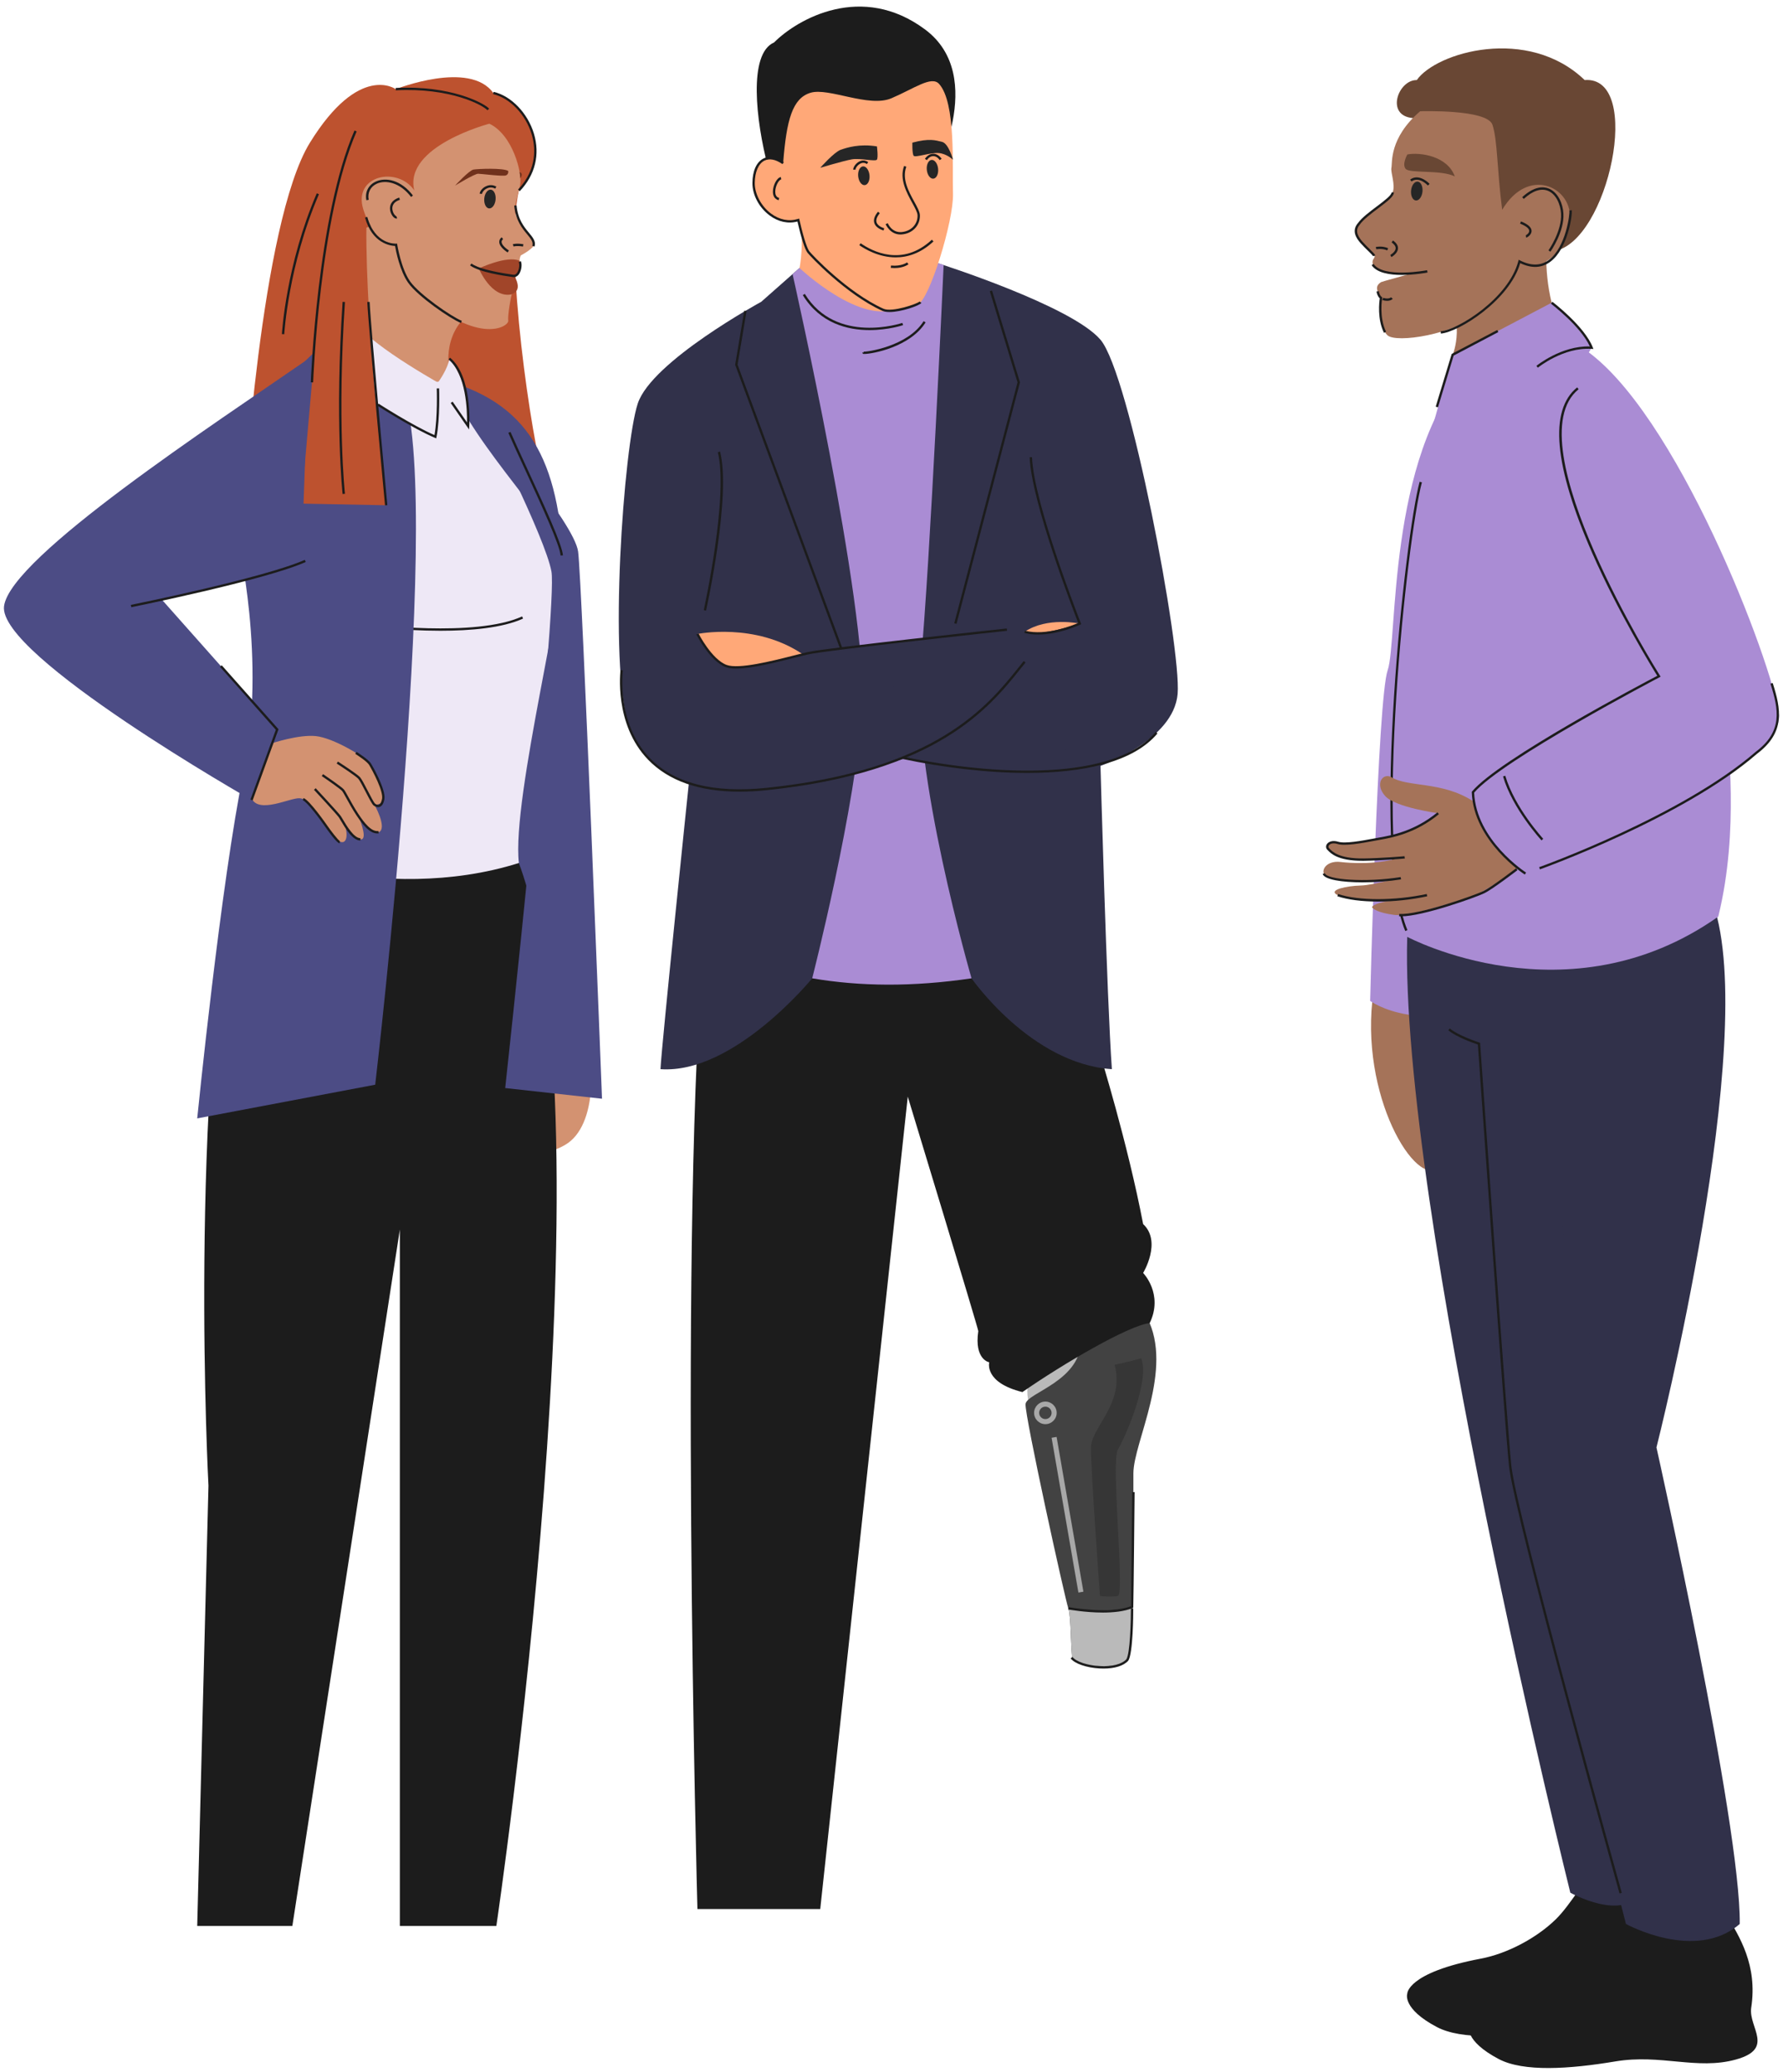 <svg xmlns="http://www.w3.org/2000/svg" width="173" height="201" viewBox="0 0 173 201" fill="none"><g clip-path="url(#clip0_192_8272)"><path d="M47.868 9.023C51.881 10.362 53.31 15.489 50.348 18.471C48.865 24.746 51.66 43.033 52.739 46.406C35.167 52.431 23.649 49.324 23.649 49.324C23.649 49.324 25.271 21.617 30.07 13.844C34.87 6.07 38.397 8.65 38.397 8.65C38.397 8.65 45.57 5.808 47.866 9.024L47.868 9.023Z" fill="#BD522F"></path><path d="M55.683 95.804C58.258 102.921 57.851 109.299 54.864 111.058C51.88 112.817 51.593 110.445 51.553 107.542C51.512 104.639 55.683 95.804 55.683 95.804Z" fill="#D39271"></path><path d="M44.765 37.409C52.656 40.271 54.736 46.842 54.758 58.197C54.783 69.553 55.845 103.494 55.845 103.494L50.304 102.594L44.764 37.409H44.765Z" fill="#4C4C85"></path><path d="M23.062 82.284C18.224 106.601 20.227 144.141 20.227 144.141L19.136 186.857H28.366L38.797 119.287V186.857H48.159C48.159 186.857 59.726 108.951 50.343 83.731C36.053 77.486 23.062 82.285 23.062 82.285V82.284Z" fill="#1C1C1C"></path><path d="M43.744 36.767C44.214 41.018 53.763 51.022 54.469 53.519C55.175 56.016 49.621 77.433 50.345 83.729C37.031 87.928 23.063 82.284 23.063 82.284C23.063 82.284 26.03 74.903 25.307 65.206C24.583 55.51 23.86 43.642 25.453 40.168C27.045 36.694 32.941 32.317 32.941 32.317L43.745 36.768L43.744 36.767Z" fill="#EEE8F6"></path><path d="M42.738 61.196C39.052 61.196 35.767 60.77 35.708 60.761L35.738 60.535C35.841 60.549 46.117 61.882 50.66 59.806L50.754 60.014C48.736 60.935 45.615 61.196 42.738 61.196Z" fill="#1C1C1C"></path><path d="M38.768 37.097C43.414 45.628 36.405 105.239 36.405 105.239L19.136 108.507C19.136 108.507 21.428 85.623 23.649 74.827C25.871 64.03 23.062 52.254 23.062 52.254L29.59 35.044L32.311 32.42L38.768 37.097Z" fill="#4C4C85"></path><path d="M46.718 29.738C43.256 31.264 43.229 34.947 43.741 36.434C43.148 38.064 33.834 36.524 32.126 33.647C35.608 29.679 34.34 26.413 34.34 26.413C34.34 26.413 34.084 22.849 34.809 22.413C35.535 21.975 38.661 21 40.477 21.802C42.294 22.605 46.715 29.74 46.715 29.74L46.718 29.738Z" fill="#D39271"></path><path d="M47.48 12.002C49.739 13.071 50.707 16.789 50.462 17.98C50.216 19.171 49.772 20.106 50.087 20.966C50.403 21.827 51.895 23.131 51.88 23.613C51.863 24.095 50.539 24.776 50.539 24.776C50.539 24.776 50.354 25.043 50.424 25.722C50.451 25.98 50.275 26.216 50.019 26.251C47.635 26.573 46.464 25.993 46.456 26.046C46.448 26.102 49.424 27.272 49.918 27.34C50.306 28.093 49.701 28.488 49.657 28.552C49.613 28.616 49.238 30.516 49.316 31.11C49.395 31.702 46.177 33.75 40.027 27.766C39.038 26.854 38.429 23.748 38.429 23.748C38.429 23.748 36.261 23.601 35.246 20.297C34.229 16.992 38.59 16.101 40.199 18.478C39.137 14.188 47.48 12.002 47.48 12.002Z" fill="#D39271"></path><path d="M49.906 26.767C50.763 28.302 49.7 28.49 49.657 28.554C47.678 28.991 46.456 26.046 46.456 26.046C46.448 26.102 49.413 26.698 49.906 26.767Z" fill="#A14529"></path><path d="M46.6 26.079C46.542 26.063 46.457 26.037 46.456 26.048C46.456 26.048 49.188 24.748 50.412 25.302C50.404 25.423 50.407 25.569 50.425 25.74C50.453 25.992 50.215 26.729 49.963 26.764C49.325 26.851 46.756 26.126 46.598 26.081L46.6 26.079Z" fill="#A14529"></path><path d="M48.086 19.36C48.041 19.863 47.757 20.248 47.454 20.221C47.151 20.193 46.942 19.763 46.988 19.26C47.033 18.757 47.316 18.372 47.619 18.4C47.922 18.427 48.132 18.857 48.086 19.36Z" fill="#262626"></path><path d="M46.763 18.816L46.538 18.786C46.572 18.527 46.816 18.237 47.13 18.083C47.474 17.913 47.839 17.922 48.16 18.107L48.047 18.304C47.706 18.107 47.389 18.209 47.23 18.286C46.951 18.422 46.785 18.655 46.763 18.815V18.816Z" fill="#1C1C1C"></path><path d="M49.312 16.586C48.813 16.271 46.371 16.38 45.944 16.451C45.517 16.522 44.15 18.01 44.15 18.01C44.15 18.01 46.05 16.85 46.394 16.857C46.738 16.865 48.803 17.133 49.089 17.018C49.375 16.903 49.313 16.586 49.313 16.586H49.312Z" fill="#70311C"></path><path d="M49.257 24.492C49.177 24.442 48.472 23.995 48.441 23.501C48.428 23.317 48.507 23.157 48.675 23.022L48.818 23.199C48.71 23.286 48.66 23.381 48.668 23.487C48.688 23.807 49.186 24.183 49.377 24.299L49.257 24.493V24.492Z" fill="#1C1C1C"></path><path d="M51.869 23.918L51.651 23.855C51.76 23.471 51.504 23.162 51.15 22.734C50.675 22.163 50.027 21.38 49.892 19.947L50.118 19.925C50.245 21.289 50.844 22.01 51.324 22.589C51.707 23.052 52.012 23.418 51.869 23.918Z" fill="#1C1C1C"></path><path d="M50.745 23.919C50.144 23.817 49.83 23.911 49.827 23.911L49.757 23.695C49.773 23.69 50.119 23.581 50.783 23.695L50.745 23.919Z" fill="#1C1C1C"></path><path d="M35.549 19.427C35.393 18.633 35.749 17.937 36.476 17.61C37.423 17.184 38.9 17.44 40.067 18.969L39.886 19.107C38.8 17.684 37.406 17.44 36.57 17.818C35.944 18.099 35.64 18.699 35.773 19.383L35.55 19.427H35.549Z" fill="#1C1C1C"></path><path d="M38.459 21.203C38.4 21.203 38.32 21.181 38.224 21.101C38.017 20.927 37.767 20.472 37.858 20.012C37.912 19.739 38.108 19.371 38.733 19.168L38.803 19.384C38.05 19.627 38.031 20.121 38.084 20.393C38.155 20.753 38.388 20.977 38.458 20.975L38.535 21.189C38.517 21.196 38.49 21.203 38.458 21.203H38.459Z" fill="#1C1C1C"></path><path d="M44.723 31.337C43.695 30.925 40.552 28.77 39.606 27.437C38.788 26.282 38.411 24.322 38.332 23.863C37.884 23.845 36.106 23.614 35.419 21.105L35.638 21.045C36.375 23.728 38.341 23.642 38.423 23.637L38.526 23.631L38.543 23.733C38.546 23.755 38.914 26.064 39.794 27.307C40.685 28.566 43.795 30.72 44.809 31.128L44.724 31.338L44.723 31.337Z" fill="#1C1C1C"></path><path d="M34.705 30.634C33.352 31.984 42.492 37.114 42.492 37.114L42.217 42.229C42.217 42.229 32.616 37.974 30.842 33.788C30.951 31.411 34.705 30.634 34.705 30.634Z" fill="#EEE8F6"></path><path d="M35.552 21.969C35.443 31.62 37.471 49.022 37.471 49.022L29.239 48.859L31.619 21.745L35.552 21.969Z" fill="#BD522F"></path><path d="M49.857 26.889C49.83 26.889 49.804 26.887 49.775 26.883L49.703 26.872C48.913 26.76 46.513 26.417 45.609 25.749L45.744 25.566C46.313 25.987 47.656 26.349 49.734 26.646L49.807 26.657C49.948 26.678 50.072 26.611 50.175 26.46C50.392 26.143 50.422 25.61 50.328 25.442L50.527 25.33C50.669 25.581 50.621 26.211 50.363 26.589C50.23 26.784 50.051 26.889 49.856 26.889H49.857Z" fill="#1C1C1C"></path><path d="M42.491 37.115L45.418 41.335C45.418 41.335 45.776 37.409 43.594 34.791C43.47 35.8 42.492 37.115 42.492 37.115H42.491Z" fill="#EEE8F6"></path><path d="M50.415 16.688C50.836 16.85 50.489 17.289 50.489 17.289L50.415 16.688Z" fill="#70311C"></path><path d="M29.955 34.791C20.741 41.171 1.048 54.019 0.393 58.8C-0.261 63.582 24.404 77.613 24.404 77.613L26.892 70.778L15.694 58.164L29.236 54.913L29.954 34.792L29.955 34.791Z" fill="#4C4C85"></path><path d="M12.739 58.911L12.694 58.688C12.823 58.663 25.636 56.073 29.573 54.317L29.666 54.525C25.707 56.291 12.868 58.885 12.739 58.913V58.911Z" fill="#1C1C1C"></path><path d="M26.34 72.128C26.34 72.128 28.984 71.234 30.663 71.418C32.34 71.601 35.26 73.362 35.788 73.981C36.317 74.601 37.465 77.337 37.122 77.751C36.776 78.165 36.317 78.049 36.317 78.049C36.317 78.049 37.461 80.069 36.891 80.646C36.322 81.223 34.776 79.152 34.776 79.152C34.776 79.152 35.696 81.313 35.075 81.428C34.453 81.543 33.26 80.21 32.96 79.222C33.672 79.889 33.925 81.773 33.167 81.704C32.408 81.634 31.282 79.428 30.961 79.222C30.64 79.016 30.004 77.514 29.084 77.445C28.165 77.375 25.11 79.001 24.404 77.445C25.022 75.748 26.34 72.127 26.34 72.127V72.128Z" fill="#D39271"></path><path d="M24.512 77.653L24.298 77.574L26.763 70.803L21.344 64.697L21.513 64.546L27.024 70.753L26.999 70.817L24.512 77.653Z" fill="#1C1C1C"></path><path d="M36.678 78.313C36.482 78.313 36.317 78.198 36.244 78.139C36.106 78.027 35.861 77.564 35.475 76.816C35.203 76.292 34.897 75.699 34.761 75.554C34.532 75.308 33.291 74.481 32.669 74.078L32.791 73.887C32.866 73.936 34.623 75.071 34.928 75.399C35.084 75.568 35.372 76.124 35.676 76.713C35.943 77.23 36.276 77.872 36.387 77.963C36.435 78.002 36.606 78.128 36.762 78.07C36.906 78.017 37.012 77.82 37.072 77.502C37.206 76.761 36.181 74.825 35.811 74.206C35.629 73.901 34.782 73.333 34.47 73.139L34.59 72.947C34.637 72.977 35.758 73.675 36.005 74.089C36.02 74.113 37.473 76.563 37.294 77.543C37.22 77.952 37.067 78.202 36.841 78.284C36.785 78.305 36.729 78.313 36.676 78.313H36.678Z" fill="#1C1C1C"></path><path d="M36.611 80.86C35.9 80.86 35.278 80.145 34.57 79.078C34.19 78.504 33.856 77.896 33.613 77.454C33.426 77.113 33.278 76.845 33.194 76.743C33.05 76.568 31.934 75.78 31.219 75.295L31.346 75.107C31.531 75.233 33.158 76.342 33.37 76.6C33.467 76.718 33.611 76.981 33.811 77.345C34.066 77.808 34.384 78.386 34.758 78.952C35.367 79.874 36.025 80.713 36.714 80.627L36.743 80.852C36.697 80.858 36.653 80.861 36.609 80.861L36.611 80.86Z" fill="#1C1C1C"></path><path d="M34.964 81.548C34.21 81.548 33.501 80.346 33.076 79.627C32.985 79.472 32.914 79.351 32.869 79.289C32.623 78.954 30.486 76.649 30.464 76.627L30.631 76.472C30.719 76.568 32.799 78.808 33.052 79.155C33.105 79.227 33.179 79.352 33.273 79.511C33.62 80.099 34.34 81.32 34.964 81.32V81.548Z" fill="#1C1C1C"></path><path d="M32.961 81.82C32.654 81.82 31.555 80.216 31.545 80.199C31.134 79.596 29.802 77.795 29.378 77.64L29.455 77.427C30.051 77.643 31.716 80.046 31.733 80.071C32.029 80.507 32.808 81.534 32.976 81.595C32.976 81.595 32.97 81.593 32.961 81.593V81.82Z" fill="#1C1C1C"></path><path d="M47.065 40.698C47.065 40.698 52.892 52.13 53.504 55.441C54.118 58.753 49.019 105.563 49.019 105.563L58.411 106.599C58.411 106.599 56.474 56.379 56.093 53.517C55.713 50.657 47.065 40.697 47.065 40.697V40.698Z" fill="#4C4C85"></path><path d="M42.326 42.529L42.199 42.475C40.114 41.609 36.64 39.374 36.605 39.351L36.728 39.16C36.761 39.182 40.079 41.316 42.156 42.212C42.473 40.463 42.379 37.715 42.377 37.686L42.605 37.679C42.605 37.708 42.706 40.63 42.353 42.394L42.326 42.53V42.529Z" fill="#1C1C1C"></path><path d="M45.512 41.668L43.73 39.098L43.917 38.97L45.315 40.986C45.332 39.867 45.244 36.3 43.521 34.879L43.667 34.703C45.801 36.464 45.544 41.142 45.533 41.341L45.514 41.668H45.512Z" fill="#1C1C1C"></path><path d="M54.392 53.896C54.324 52.889 52.542 49.027 50.971 45.621C50.348 44.272 49.762 43 49.322 41.994L49.532 41.903C49.969 42.906 50.557 44.178 51.178 45.525C52.759 48.949 54.55 52.831 54.621 53.881L54.394 53.896H54.392Z" fill="#1C1C1C"></path><path d="M30.384 37.1L30.157 37.092C30.163 36.932 30.77 20.952 34.394 12.662L34.603 12.753C30.996 21.002 30.39 36.939 30.384 37.1Z" fill="#1C1C1C"></path><path d="M27.58 32.426L27.352 32.414C27.355 32.347 27.755 25.648 30.737 18.756L30.946 18.846C27.983 25.699 27.584 32.359 27.58 32.426Z" fill="#1C1C1C"></path><path d="M33.242 47.93C33.234 47.86 32.472 40.835 33.242 29.287L33.469 29.302C32.702 40.83 33.461 47.836 33.469 47.904L33.243 47.93H33.242Z" fill="#1C1C1C"></path><path d="M37.358 49.033C37.341 48.861 35.758 31.912 35.637 29.3L35.864 29.29C35.984 31.897 37.568 48.84 37.584 49.011L37.358 49.033Z" fill="#1C1C1C"></path><path d="M47.292 10.697C46.854 10.189 43.651 8.483 38.403 8.762L38.391 8.535C43.727 8.252 47.01 10.023 47.463 10.548L47.292 10.697Z" fill="#1C1C1C"></path><path d="M50.43 18.548L50.265 18.392C52.207 16.347 51.925 14.15 51.584 13.023C51.004 11.103 49.465 9.503 47.842 9.133L47.892 8.912C49.591 9.3 51.198 10.963 51.801 12.957C52.415 14.986 51.927 16.971 50.43 18.549V18.548Z" fill="#1C1C1C"></path><path d="M74.5 16.142C73.354 11.753 72.577 5.209 75.106 4.12C77.389 1.829 83.633 -1.715 89.767 2.866C95.902 7.446 90.504 17.192 90.504 17.192L74.5 16.144V16.142Z" fill="#1C1C1C"></path><path d="M100.545 126.212C101.3 131.388 101.394 133.18 101.111 133.509C100.827 133.837 99.327 133.116 99.752 135.824C100.055 137.76 102.901 137.137 103.185 136.808C103.468 136.48 104.882 134.877 104.882 134.877V129.835L103.279 125.876L100.545 126.214V126.212Z" fill="#BABABA"></path><path d="M111.29 127.815C113.929 132.849 109.971 139.919 109.971 142.934C109.971 145.949 110.031 160.024 109.371 161.062C108.712 162.098 104.253 161.596 104.063 160.936C103.875 160.277 103.938 156.789 103.654 156.035C103.371 155.28 99.414 137.34 99.507 136.225C99.601 135.11 105.068 133.98 104.88 129.833C104.692 125.686 110.481 125.226 111.289 127.815H111.29Z" fill="#424242"></path><g style="mix-blend-mode:screen"><path d="M108.15 132.41C109.156 136.18 105.882 138.442 105.853 140.454C105.824 142.464 106.727 154.842 106.727 154.842C106.727 154.842 107.772 154.968 108.463 154.842C109.154 154.717 107.772 141.773 108.463 140.642C109.154 139.51 111.604 133.918 110.725 131.781C109.406 132.159 108.15 132.41 108.15 132.41Z" fill="#363636"></path></g><path d="M104.065 160.936C104.253 161.595 108.712 162.098 109.372 161.062C109.613 160.684 109.757 158.579 109.843 155.907C107.696 156.594 103.656 156.035 103.656 156.035C103.939 156.789 103.875 160.275 104.065 160.936Z" fill="#BABABA"></path><path d="M101.43 138.172C100.826 138.172 100.335 137.68 100.335 137.077C100.335 136.474 100.827 135.981 101.43 135.981C102.033 135.981 102.526 136.474 102.526 137.077C102.526 137.68 102.033 138.172 101.43 138.172ZM101.43 136.474C101.097 136.474 100.827 136.745 100.827 137.077C100.827 137.408 101.099 137.68 101.43 137.68C101.762 137.68 102.033 137.408 102.033 137.077C102.033 136.745 101.762 136.474 101.43 136.474Z" fill="#A8A8A8"></path><path d="M102.519 139.409L102.034 139.493L104.636 154.511L105.121 154.427L102.519 139.409Z" fill="#A8A8A8"></path><path d="M68.394 90.713C65.805 117.123 67.67 185.217 67.67 185.217H79.586L88.078 106.396C88.078 106.396 94.921 128.9 94.921 129.145C94.512 131.925 95.985 132.171 95.985 132.171C95.985 132.171 95.44 134.125 99.201 135.06C103.103 132.344 109.536 128.573 111.552 128.368C112.914 125.545 110.915 123.502 110.915 123.502C110.915 123.502 112.758 120.476 110.915 118.758C109.398 110.825 106.7 102.154 106.7 102.154C106.7 102.154 100.58 92.094 99.509 91.767C98.439 91.44 68.396 90.711 68.396 90.711L68.394 90.713Z" fill="#1C1C1C"></path><path d="M77.892 25.72L73.859 29.282C73.859 29.282 63.226 35.047 61.878 39.157C60.528 43.268 58.978 64.379 61.04 70.57C62.472 74.863 66.837 75.983 66.837 75.983C66.837 75.983 64.208 101.259 64.085 103.731C71.202 104.24 78.807 94.917 78.807 94.917H94.266C94.266 94.917 100.032 103.222 107.883 103.731C107.392 96.879 106.778 74.306 106.778 74.306C106.778 74.306 113.895 71.853 114.261 67.312C114.63 62.773 109.6 36.274 106.778 32.961C103.957 29.649 91.028 25.546 91.028 25.546L77.892 25.719V25.72Z" fill="#31314A"></path><path d="M76.901 26.596C76.901 26.596 84.205 58.89 83.66 68.486C83.114 78.083 78.807 94.917 78.807 94.917C83.417 95.703 88.526 95.767 94.265 94.917C94.265 94.917 88.367 74.604 89.313 64.62C90.258 54.636 91.558 25.719 91.558 25.719L89.141 24.864L79.218 24.102L77.894 25.72L76.903 26.596H76.901Z" fill="#AA8CD4"></path><path d="M77.472 20.069C78.127 23.449 77.577 26.001 77.577 26.001C77.577 26.001 83.634 31.738 87.26 29.829C84.316 23.804 77.472 20.069 77.472 20.069Z" fill="#FFA878"></path><path d="M91.117 8.141C92.764 9.971 92.385 16.115 92.467 18.774C92.549 21.433 90.135 29.202 89.073 29.488C88.011 29.775 86.048 30.552 85.025 29.775C84.002 28.997 78.645 25.481 78.236 24.049C77.827 22.618 77.459 21.351 77.459 21.351C77.459 21.351 76.36 21.969 74.494 20.655C72.142 19 72.92 13.97 75.986 15.83C76.313 11.618 76.886 9.532 78.644 9C80.403 8.468 84.287 10.473 86.495 9.532C88.704 8.591 90.379 7.323 91.116 8.141H91.117Z" fill="#FFA878"></path><path d="M75.553 19.422C75.188 19.342 74.983 19.028 74.994 18.565C75.006 17.997 75.351 17.251 75.763 17.178L75.803 17.403C75.565 17.445 75.233 18.03 75.221 18.571C75.215 18.819 75.277 19.13 75.603 19.203L75.554 19.424L75.553 19.422Z" fill="#1C1C1C"></path><path d="M86.304 30.273C86.036 30.273 85.799 30.24 85.622 30.16C82.062 28.549 78.563 24.811 78.344 24.513C78.08 24.154 77.745 23.111 77.374 21.49C76.465 21.731 75.512 21.525 74.677 20.905C73.651 20.143 72.995 18.904 73.006 17.75C73.015 16.589 73.398 15.729 74.056 15.389C74.447 15.186 75.112 15.082 76.051 15.736L75.921 15.922C75.25 15.456 74.642 15.342 74.16 15.591C73.589 15.886 73.242 16.694 73.233 17.751C73.224 18.819 73.859 20.013 74.814 20.724C75.624 21.327 76.551 21.51 77.425 21.24L77.542 21.204L77.569 21.324C78.068 23.527 78.383 24.184 78.527 24.378C78.744 24.672 82.196 28.36 85.716 29.952C86.557 30.332 89.057 29.461 89.223 29.25L89.402 29.391C89.189 29.661 87.449 30.273 86.304 30.273Z" fill="#1C1C1C"></path><path d="M84.366 16.998C84.416 17.5 84.21 17.931 83.907 17.962C83.604 17.992 83.317 17.609 83.267 17.107C83.218 16.606 83.424 16.174 83.727 16.143C84.03 16.113 84.316 16.497 84.366 16.998Z" fill="#262626"></path><path d="M91.023 16.371C91.073 16.872 90.867 17.304 90.564 17.334C90.261 17.365 89.975 16.981 89.925 16.48C89.875 15.978 90.081 15.547 90.384 15.516C90.687 15.486 90.973 15.869 91.023 16.371Z" fill="#262626"></path><path d="M85.087 14.204C83.396 13.931 82.198 14.313 81.571 14.531C80.943 14.75 79.586 16.278 79.586 16.278C79.586 16.278 81.871 15.595 82.662 15.459C83.452 15.322 84.952 15.704 85.087 15.486C85.224 15.268 85.087 14.204 85.087 14.204Z" fill="#262626"></path><path d="M88.523 13.839C90.178 13.401 90.757 13.609 91.403 13.763C92.049 13.918 92.469 15.501 92.469 15.501C92.469 15.501 91.863 14.904 91.063 14.847C90.263 14.789 88.808 15.316 88.651 15.113C88.493 14.91 88.525 13.838 88.525 13.838L88.523 13.839Z" fill="#262626"></path><path d="M87.36 22.749C86.346 22.749 85.931 21.757 85.928 21.746L86.139 21.66C86.154 21.698 86.532 22.59 87.469 22.516C88.397 22.443 89.054 21.759 89.028 20.887C89.019 20.607 88.784 20.178 88.511 19.681C87.975 18.704 87.242 17.365 87.726 16.097L87.939 16.178C87.492 17.35 88.167 18.583 88.711 19.574C88.998 20.096 89.245 20.548 89.255 20.883C89.285 21.878 88.541 22.662 87.487 22.745C87.443 22.748 87.402 22.749 87.36 22.749Z" fill="#1C1C1C"></path><path d="M85.734 22.36C85.704 22.352 85.008 22.174 84.837 21.648C84.731 21.323 84.849 20.951 85.19 20.542L85.364 20.687C85.077 21.033 84.972 21.333 85.052 21.578C85.186 21.986 85.783 22.139 85.789 22.14L85.734 22.361V22.36Z" fill="#1C1C1C"></path><path d="M86.913 24.97C85.266 24.97 83.918 24.164 83.377 23.787L83.507 23.601C84.631 24.386 87.555 25.923 90.417 23.257L90.572 23.424C89.322 24.589 88.046 24.97 86.913 24.97Z" fill="#1C1C1C"></path><path d="M86.787 26.007C86.675 26.007 86.557 26.001 86.431 25.988L86.454 25.763C87.48 25.864 88.002 25.464 88.008 25.46L88.149 25.637C88.128 25.654 87.675 26.007 86.787 26.007Z" fill="#1C1C1C"></path><path d="M83.01 16.459H82.783C82.783 16.224 83.021 15.851 83.372 15.671C83.666 15.519 83.975 15.542 84.24 15.733L84.107 15.918C83.908 15.775 83.696 15.76 83.475 15.874C83.19 16.019 83.008 16.318 83.008 16.46L83.01 16.459Z" fill="#1C1C1C"></path><path d="M89.928 15.536L89.742 15.407C89.958 15.094 90.248 14.921 90.555 14.921C90.555 14.921 90.555 14.921 90.557 14.921C90.864 14.921 91.15 15.095 91.364 15.407L91.176 15.536C91.007 15.286 90.785 15.15 90.555 15.148H90.553C90.323 15.148 90.1 15.286 89.928 15.536Z" fill="#1C1C1C"></path><path d="M82.687 66.127L71.33 35.394L72.214 30.141L72.438 30.179L71.564 35.373L82.901 66.049L82.687 66.127Z" fill="#1C1C1C"></path><path d="M67.332 76.136C80.377 78.578 99.418 68.871 99.418 68.871L96.556 61.09L73.12 64.044L67.332 76.137V76.136Z" fill="#31314A"></path><path d="M106.371 74.43C96.474 76.475 76.436 71.117 76.436 71.117C76.436 71.117 90.258 65.024 90.504 65.024C90.749 65.024 106.371 74.43 106.371 74.43Z" fill="#31314A"></path><path d="M77.844 63.447C73.245 60.362 67.668 61.508 67.668 61.508C67.668 61.508 68.911 64.136 70.465 64.621C72.02 65.106 77.844 63.447 77.844 63.447Z" fill="#FFA878"></path><path d="M99.418 61.3C101.6 59.819 104.762 60.5 104.762 60.5C104.762 60.5 100.727 61.855 99.418 61.3Z" fill="#FFA878"></path><path d="M84.371 32.026C82.255 32.026 79.586 31.387 77.894 28.634L78.088 28.514C81.139 33.476 87.487 31.35 87.551 31.329L87.625 31.544C87.595 31.555 86.187 32.026 84.371 32.026Z" fill="#1C1C1C"></path><path d="M83.86 34.34C83.786 34.34 83.737 34.334 83.717 34.323L83.669 34.167L83.772 34.218L83.807 34.117C84.029 34.158 88.07 33.635 89.617 31.159L89.809 31.279C88.32 33.661 84.654 34.341 83.86 34.341V34.34Z" fill="#1C1C1C"></path><path d="M92.808 60.529L92.588 60.472L98.728 37.099L96.038 28.254L96.256 28.187L98.964 37.094L98.956 37.126L92.808 60.529Z" fill="#1C1C1C"></path><path d="M71.426 64.864C71.027 64.864 70.686 64.823 70.426 64.727C68.902 64.167 67.621 61.664 67.567 61.558L67.77 61.455C67.782 61.481 69.064 63.983 70.505 64.514C71.682 64.947 74.895 64.135 77.021 63.597C77.551 63.464 78.007 63.347 78.372 63.265C80.236 62.847 96.978 61.05 97.688 60.975L97.712 61.2C97.538 61.218 80.274 63.072 78.422 63.487C78.06 63.568 77.604 63.684 77.077 63.817C75.271 64.273 72.936 64.862 71.426 64.862V64.864Z" fill="#1C1C1C"></path><path d="M68.505 59.243L68.283 59.194C68.308 59.084 70.718 48.103 69.647 43.871L69.868 43.815C70.953 48.1 68.606 58.79 68.506 59.243H68.505Z" fill="#1C1C1C"></path><path d="M100.723 61.568C100.273 61.568 99.823 61.523 99.391 61.409L99.448 61.19C101.494 61.721 104.088 60.672 104.618 60.44C104.166 59.285 100.061 48.656 99.906 44.363L100.133 44.356C100.294 48.837 104.824 60.343 104.869 60.458L104.909 60.556L104.812 60.602C104.71 60.649 102.73 61.567 100.724 61.567L100.723 61.568Z" fill="#1C1C1C"></path><path d="M71.764 76.807C67.861 76.807 64.882 75.769 62.887 73.707C59.54 70.25 60.204 65.061 60.211 65.009L60.437 65.04C60.429 65.091 59.781 70.174 63.052 73.551C65.424 76.001 69.235 76.972 74.38 76.437C90.841 74.727 95.849 68.479 98.839 64.746C99.009 64.534 99.173 64.329 99.33 64.135L99.506 64.279C99.349 64.471 99.185 64.676 99.015 64.886C96.002 68.648 90.958 74.942 74.403 76.663C73.482 76.759 72.601 76.807 71.764 76.807Z" fill="#1C1C1C"></path><path d="M99.662 74.99C95.716 74.99 91.44 74.448 87.529 73.627L87.576 73.404C96.835 75.347 108.147 75.74 112.131 71.015L112.305 71.162C109.956 73.95 105.126 74.99 99.662 74.99Z" fill="#1C1C1C"></path><path d="M107.074 161.883C106.957 161.883 106.838 161.88 106.716 161.874C105.427 161.809 104.26 161.406 103.88 160.894L104.062 160.759C104.4 161.213 105.519 161.586 106.728 161.648C107.897 161.707 108.854 161.46 109.287 160.986C109.648 160.469 109.73 157.251 109.73 156.056H109.957C109.957 156.503 109.943 160.447 109.465 161.128C109.018 161.618 108.16 161.884 107.074 161.884V161.883Z" fill="#1C1C1C"></path><path d="M107 156.45C105.315 156.45 103.741 156.166 103.636 156.147L103.677 155.924C103.717 155.932 107.659 156.641 109.733 155.83C109.768 154.388 109.859 144.864 109.86 144.767H110.087C110.087 144.869 109.992 154.764 109.959 155.912V155.986L109.889 156.015C109.089 156.347 108.024 156.451 107.001 156.451L107 156.45Z" fill="#1C1C1C"></path><path d="M167.545 185.809C168.737 187.871 170.566 190.631 169.91 194.833C169.672 196.74 172.217 198.769 168.428 199.816C164.639 200.861 161.166 199.258 156.715 200.002C152.264 200.746 147.828 201.038 145.42 199.77C142.022 197.979 142.539 196.543 142.539 196.543C142.539 196.543 142.47 194.493 149.682 193.131C152.223 192.651 155.065 191.149 156.933 189.333C158.523 187.787 159.677 185.292 160.629 185.172C161.58 185.054 161.712 186.488 163.241 186.777C164.769 187.066 167.543 185.807 167.543 185.807L167.545 185.809Z" fill="#1C1C1C"></path><path d="M161.548 182.706C162.741 184.768 164.569 187.528 163.913 191.73C163.675 193.637 166.221 195.666 162.432 196.713C158.642 197.758 155.17 196.155 150.719 196.899C146.267 197.643 141.831 197.935 139.424 196.667C136.025 194.877 136.542 193.44 136.542 193.44C136.542 193.44 136.474 191.39 143.684 190.028C146.225 189.548 149.067 188.047 150.935 186.23C152.524 184.685 153.679 182.189 154.63 182.07C155.582 181.951 155.714 183.385 157.242 183.674C158.771 183.963 161.545 182.704 161.545 182.704L161.548 182.706Z" fill="#1C1C1C"></path><path d="M137.089 11.456C134.388 11.23 135.656 7.738 137.466 7.767C139.365 5.061 148.255 2.484 153.756 7.767C159.518 7.33 156.026 23.528 150.788 24.357C145.549 25.186 137.089 11.456 137.089 11.456Z" fill="#694734"></path><path d="M133.269 96.186C131.797 106.274 137.468 115.434 139.649 113.252C141.831 111.07 139.649 100.095 139.049 98.577C138.449 97.059 133.269 96.186 133.269 96.186Z" fill="#A57359"></path><path d="M142.369 35.803C134.592 44.374 135.624 62.203 134.642 65.024C133.66 67.845 132.942 97.112 132.942 97.112C132.942 97.112 138.118 100.868 146.191 96.348C154.265 91.829 142.369 35.801 142.369 35.801V35.803Z" fill="#AA8CD4"></path><path d="M166.227 87.7C170.766 100.827 160.722 140.432 160.722 140.432C160.722 140.432 168.925 177.053 168.802 186.663C164.509 190.386 157.76 186.663 157.76 186.663C157.76 186.663 147.455 145.647 145.738 143.296C144.02 140.945 141.813 92.146 141.813 92.146L166.227 87.7Z" fill="#31314A"></path><path d="M136.539 90.891C135.803 117.144 152.365 183.63 152.365 183.63C152.365 183.63 157.395 186.444 159.236 183.63C161.077 180.817 155.802 136.252 153.47 127.865C151.138 119.477 146.463 85.861 146.463 85.861L136.539 90.891Z" fill="#31314A"></path><path d="M140.464 36.809C137.03 44.886 133.939 72.357 135.239 81.625L136.539 90.893C136.539 90.893 152.12 99.235 166.719 88.929C168.805 80.464 167.578 72.044 167.578 69.383C167.578 66.723 153.592 39.611 153.592 39.611C153.592 39.611 146.844 30.082 140.466 36.809H140.464Z" fill="#AA8CD4"></path><path d="M136.348 90.327C133.01 82.449 136.318 52.007 137.743 46.739L137.963 46.798C136.542 52.052 133.236 82.397 136.559 90.238L136.35 90.327H136.348Z" fill="#1C1C1C"></path><path d="M139.802 27.479C142.399 31.043 140.951 34.418 140.951 34.418C140.951 34.418 147.709 34.429 150.938 30.693C149.741 27.201 150.067 23.79 150.067 23.79L139.801 27.481L139.802 27.479Z" fill="#A57359"></path><path d="M137.793 10.794C134.762 13.403 135.109 15.81 135.007 16.268C134.907 16.724 135.418 17.928 135.125 18.668C134.833 19.407 132.097 21.248 131.641 21.971C131.185 22.693 132.574 24.176 133.115 24.532C133.656 24.889 133.21 25.057 133.183 25.328C133.156 25.599 133.021 26.634 136.674 26.605C136.568 26.651 134.082 27.322 134.004 27.37C133.057 27.959 134.115 28.703 133.998 29.022C133.871 29.366 133.763 31.69 134.604 32.515C135.445 33.341 141.183 32.443 143.66 30.308C146.808 27.596 147.431 25.367 147.431 25.367C149.647 26.684 152.318 24.136 152.335 21.028C152.352 18.087 148.257 16.157 145.752 20.354C145.24 16.406 145.314 13.638 144.808 12.106C144.302 10.574 137.795 10.795 137.795 10.795L137.793 10.794Z" fill="#A57359"></path><path d="M133.218 24.848C133.195 24.778 132.938 24.526 132.73 24.325C132.494 24.095 132.227 23.835 131.994 23.566C131.586 23.095 131.118 22.383 131.766 21.636C132.132 21.123 132.871 20.567 133.588 20.028C134.266 19.517 135.034 18.937 135.013 18.677L135.24 18.658C135.271 19.027 134.684 19.487 133.724 20.21C133.054 20.714 132.297 21.286 131.945 21.776C131.529 22.258 131.598 22.761 132.166 23.417C132.394 23.679 132.657 23.935 132.891 24.163C133.242 24.505 133.413 24.675 133.441 24.796L133.219 24.848H133.218Z" fill="#1C1C1C"></path><path d="M148.078 23.052L148.044 22.828C148.085 22.814 148.367 22.643 148.376 22.417C148.385 22.18 148.07 21.924 147.491 21.696L147.575 21.484C148.297 21.767 148.643 22.098 148.602 22.464C148.564 22.801 148.194 23.037 148.079 23.054L148.078 23.052Z" fill="#1C1C1C"></path><path d="M136.913 18.481C136.863 18.986 137.069 19.421 137.375 19.451C137.68 19.481 137.969 19.096 138.019 18.592C138.069 18.087 137.863 17.653 137.557 17.622C137.252 17.592 136.963 17.977 136.913 18.481Z" fill="#262626"></path><path d="M135.004 24.937L134.895 24.738C134.895 24.738 135.395 24.458 135.416 24.096C135.427 23.904 135.295 23.708 135.025 23.519L135.157 23.332C135.495 23.572 135.659 23.832 135.643 24.11C135.616 24.598 135.031 24.925 135.006 24.939L135.004 24.937Z" fill="#1C1C1C"></path><path d="M134.597 24.293C134.089 24.066 133.547 24.187 133.541 24.187L133.489 23.966C133.515 23.96 134.109 23.825 134.689 24.085L134.597 24.293Z" fill="#1C1C1C"></path><path d="M139.804 32.362L139.786 32.137C141.493 31.997 146.387 28.922 147.319 25.337L147.353 25.201L147.479 25.264C148.561 25.816 149.506 25.799 150.291 25.211C151.943 23.973 152.332 20.737 152.274 20.43L152.497 20.387C152.586 20.861 152.118 24.126 150.428 25.393C149.599 26.014 148.615 26.06 147.5 25.529C146.46 29.144 141.536 32.221 139.802 32.364L139.804 32.362Z" fill="#1C1C1C"></path><path d="M150.431 24.422L150.246 24.29C150.259 24.272 151.564 22.404 151.465 20.727C151.415 19.86 151.002 18.839 150.191 18.509C149.522 18.236 148.709 18.509 147.847 19.298L147.694 19.13C148.872 18.052 149.749 18.081 150.278 18.296C151.181 18.663 151.64 19.774 151.694 20.711C151.796 22.47 150.488 24.341 150.432 24.42L150.431 24.422Z" fill="#1C1C1C"></path><path d="M136.554 14.985C137.792 14.754 140.442 15.13 141.157 17.118C139.857 16.448 136.749 16.848 136.381 16.378C136.013 15.909 136.554 14.985 136.554 14.985Z" fill="#694734"></path><path d="M138.542 17.996C138.507 17.959 137.667 17.068 136.958 17.608L136.821 17.428C137.519 16.895 138.361 17.466 138.708 17.842L138.542 17.996Z" fill="#1C1C1C"></path><path d="M136.024 26.675C134.84 26.675 133.58 26.478 133.084 25.725L133.274 25.601C134.204 27.019 138.425 26.226 138.469 26.217L138.511 26.44C138.419 26.458 137.265 26.675 136.022 26.675H136.024Z" fill="#1C1C1C"></path><path d="M134.587 29.187C134.46 29.187 134.31 29.167 134.131 29.113L134.196 28.894C134.762 29.064 134.954 28.852 134.962 28.843L135.137 28.987C135.128 28.997 134.972 29.187 134.587 29.187Z" fill="#1C1C1C"></path><path d="M134.284 32.289C133.619 30.946 133.822 29.297 133.875 28.95C133.784 28.861 133.61 28.647 133.562 28.278L133.788 28.247C133.839 28.643 134.056 28.808 134.065 28.814L134.121 28.856L134.109 28.926C134.106 28.944 133.791 30.777 134.487 32.19L134.284 32.289Z" fill="#1C1C1C"></path><path d="M154.433 33.735C153.673 32.123 150.553 29.37 150.553 29.37L140.952 34.418L139.415 39.488C139.415 39.488 151.937 36.13 152.573 35.994C153.209 35.858 154.435 33.735 154.435 33.735H154.433Z" fill="#AA8CD4"></path><path d="M153.523 33.748C162.547 39.609 171.993 64.33 172.607 69.329C173.22 74.327 150.496 85.614 146.461 85.859C141.445 81.198 141.155 75.96 141.155 75.96L161.565 66.789L146.094 36.365L153.523 33.748Z" fill="#AA8CD4"></path><path d="M142.917 77.722C139.851 75.751 136.53 76.421 134.934 75.36C134.075 75.013 133.407 76.151 134.416 77.246C135.425 78.343 139.542 78.901 139.542 78.901C139.542 78.901 137.605 80.452 135.343 81.031C133.08 81.61 130.6 81.92 129.673 81.755C128.745 81.59 128.282 82.334 129.673 82.955C131.063 83.576 134.907 83.514 136.162 83.101C133.763 83.969 130.859 83.726 130.073 83.631C128.723 83.467 128.095 84.422 128.559 84.96C129.023 85.498 132.274 85.493 133.772 85.41C135.272 85.326 136.133 85.025 136.133 85.025C136.133 85.025 133.434 85.873 132.016 85.914C130.598 85.955 128.991 86.328 129.645 86.763C130.3 87.197 133.098 87.502 134.571 87.414C136.043 87.326 137.524 86.805 137.524 86.805C137.524 86.805 136.319 87.21 135.007 87.376C133.709 87.541 133.08 87.881 133.134 88.025C133.189 88.17 133.712 88.556 135.265 88.764C136.819 88.972 141.34 87.415 142.622 87.058C143.904 86.702 147.296 84.24 147.296 84.24C144.869 82.483 143.366 80.28 142.917 77.724V77.722Z" fill="#A57359"></path><path d="M149.215 35.673L149.072 35.497C149.096 35.477 151.494 33.528 154.258 33.612C153.377 31.676 150.514 29.482 150.484 29.46L150.621 29.279C150.747 29.375 153.73 31.66 154.539 33.693L154.606 33.859L154.427 33.847C151.682 33.669 149.241 35.652 149.217 35.671L149.215 35.673Z" fill="#1C1C1C"></path><path d="M139.522 39.52L139.304 39.454L140.855 34.339L145.273 32.017L145.378 32.218L141.046 34.497L139.522 39.52Z" fill="#1C1C1C"></path><path d="M147.95 84.852C147.9 84.82 142.966 81.632 142.804 76.866V76.822L142.829 76.789C145.423 73.684 159.313 66.347 160.803 65.567C160.301 64.762 157.035 59.452 154.489 53.655C150.778 45.204 150.287 39.798 153.027 37.585L153.17 37.762C146.82 42.886 160.916 65.323 161.06 65.548L161.127 65.653L161.018 65.71C160.865 65.791 145.764 73.703 143.032 76.901C143.219 81.522 148.023 84.628 148.072 84.658L147.95 84.85V84.852Z" fill="#1C1C1C"></path><path d="M149.569 81.535C149.541 81.505 146.758 78.481 145.835 75.328L146.054 75.265C146.963 78.365 149.708 81.351 149.735 81.381L149.569 81.535Z" fill="#1C1C1C"></path><path d="M149.417 84.346L149.341 84.132C149.479 84.084 163.185 79.16 170.345 72.948C172.992 70.954 172.587 68.864 171.784 66.335L172.001 66.265C172.802 68.791 173.243 71.05 170.487 73.124C163.301 79.358 149.555 84.296 149.417 84.344V84.346Z" fill="#1C1C1C"></path><path d="M132.182 83.514C129.795 83.514 129.117 82.793 128.823 82.481L128.786 82.443C128.647 82.298 128.627 82.09 128.736 81.913C128.888 81.667 129.286 81.496 129.836 81.666C130.51 81.873 132.135 81.572 133.321 81.351C133.519 81.314 133.707 81.279 133.881 81.248C134.972 81.054 137.24 80.651 139.471 78.813L139.614 78.989C137.339 80.864 135.03 81.275 133.921 81.472C133.747 81.502 133.559 81.537 133.362 81.575C132.085 81.811 130.497 82.107 129.77 81.884C129.336 81.751 129.035 81.863 128.93 82.034C128.876 82.123 128.883 82.216 128.951 82.287L128.989 82.326C129.268 82.623 129.917 83.317 132.325 83.287C133.965 83.267 136.16 83.085 136.274 83.069L136.309 83.293C136.207 83.308 134.004 83.493 132.329 83.514C132.279 83.514 132.23 83.514 132.183 83.514H132.182Z" fill="#1C1C1C"></path><path d="M132.206 85.605C130.194 85.605 128.498 85.34 128.333 84.79L128.551 84.725C128.736 85.343 132.475 85.644 135.903 85.094L135.939 85.319C134.759 85.508 133.424 85.605 132.206 85.605Z" fill="#1C1C1C"></path><path d="M133.7 87.469C132.169 87.469 130.782 87.297 129.762 86.954L129.835 86.738C131.803 87.402 135.337 87.4 138.433 86.735L138.48 86.958C136.893 87.299 135.225 87.47 133.7 87.47V87.469Z" fill="#1C1C1C"></path><path d="M135.966 88.903C135.889 88.903 135.818 88.9 135.75 88.896L135.766 88.668C137.592 88.812 143.09 86.861 143.928 86.453C144.707 86.075 147.072 84.263 147.096 84.244L147.234 84.425C147.135 84.5 144.826 86.269 144.028 86.658C143.182 87.07 138.042 88.903 135.966 88.903Z" fill="#1C1C1C"></path><path d="M157.135 183.704C157.033 183.338 146.9 146.943 146.416 142.243C145.941 137.657 143.525 103.212 143.394 101.341C143.014 101.215 141.308 100.624 140.525 99.953L140.673 99.78C141.505 100.492 143.519 101.142 143.538 101.148L143.611 101.171L143.617 101.248C143.643 101.61 146.158 137.533 146.643 142.22C147.128 146.9 157.253 183.277 157.356 183.644L157.136 183.704H157.135Z" fill="#1C1C1C"></path></g><defs><clipPath id="clip0_192_8272"><rect width="172.238" height="200" fill="white" transform="translate(0.381 0.64)"></rect></clipPath></defs></svg>